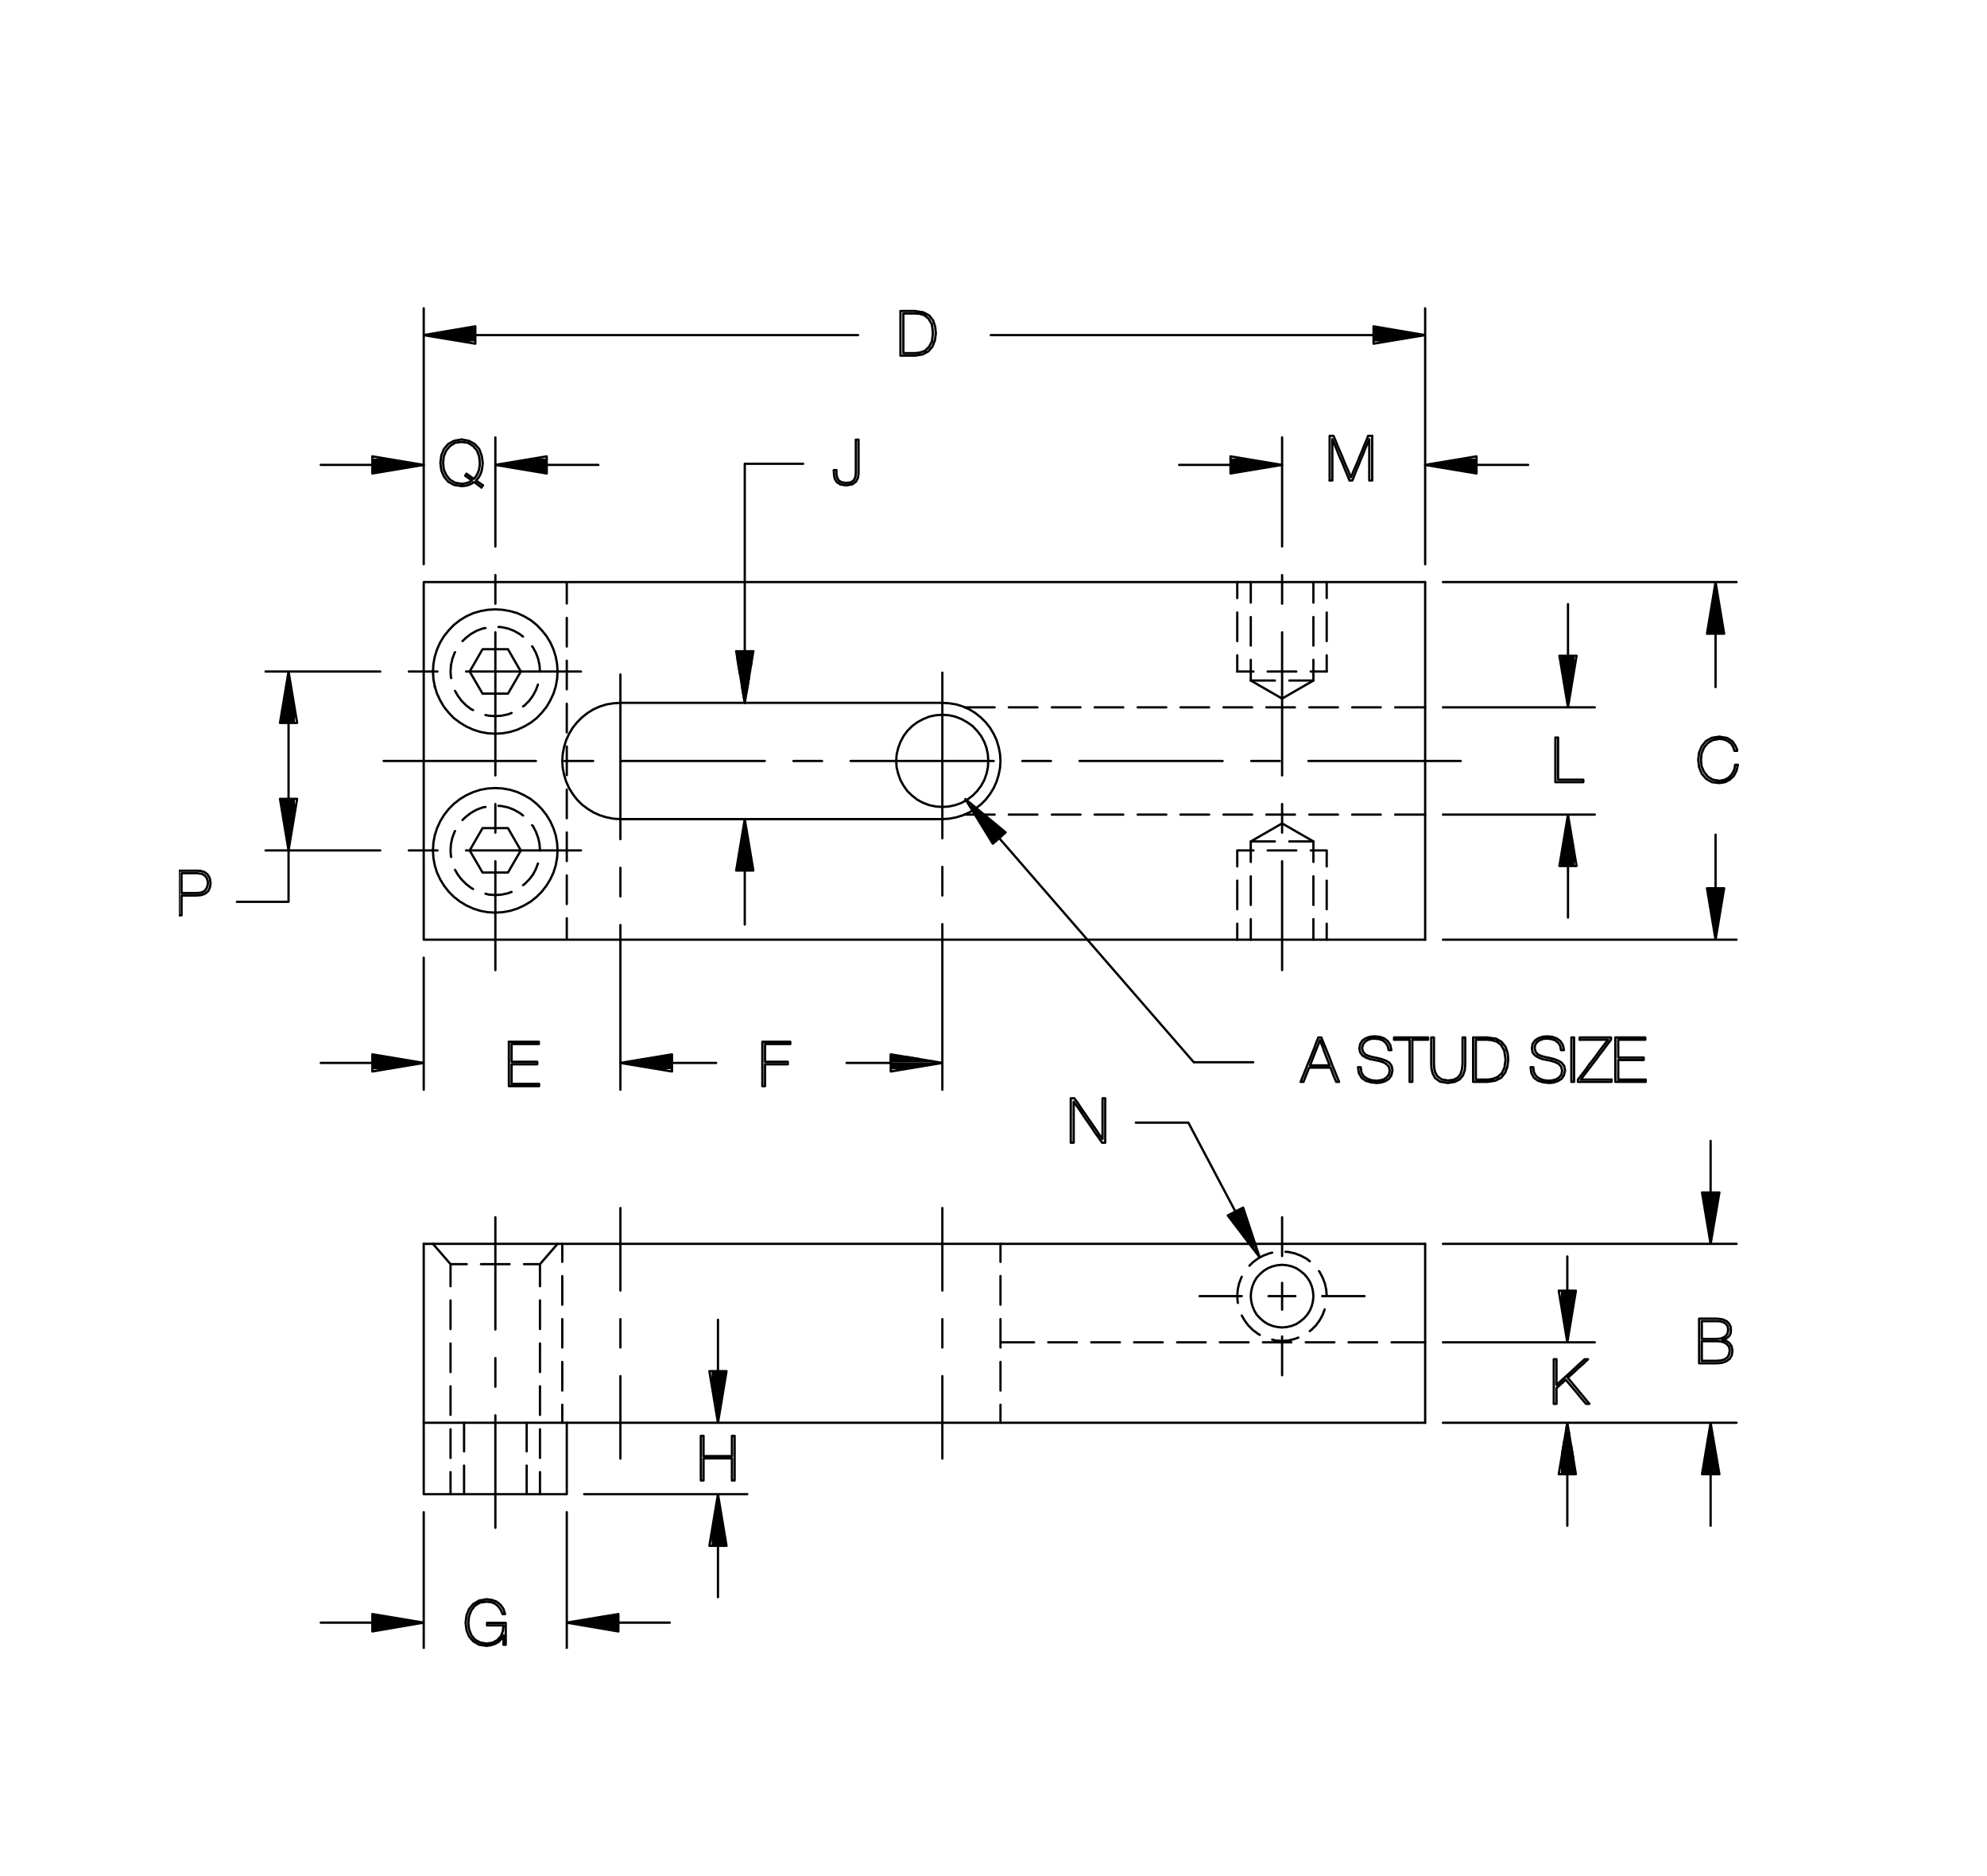 <?xml version="1.0" encoding="utf-8"?>
<!-- Generator: Adobe Illustrator 15.1.0, SVG Export Plug-In . SVG Version: 6.00 Build 0)  -->
<!DOCTYPE svg PUBLIC "-//W3C//DTD SVG 1.1//EN" "http://www.w3.org/Graphics/SVG/1.1/DTD/svg11.dtd">
<svg version="1.1" id="Layer_1" xmlns="http://www.w3.org/2000/svg" xmlns:xlink="http://www.w3.org/1999/xlink" x="0px" y="0px"
	 width="250px" height="236px" viewBox="0 0 250 236" enable-background="new 0 0 250 236" xml:space="preserve">
<g>
	<g>
		<defs>
			<rect id="SVGID_1_" x="22.5" y="38.5" width="197" height="169"/>
		</defs>
		<clipPath id="SVGID_2_">
			<use xlink:href="#SVGID_1_"  overflow="visible"/>
		</clipPath>
		<g clip-path="url(#SVGID_2_)">
			<defs>
				<rect id="SVGID_3_" x="22.42" y="38.46" width="197.04" height="168.96"/>
			</defs>
			<clipPath id="SVGID_4_">
				<use xlink:href="#SVGID_3_"  overflow="visible"/>
			</clipPath>
			
				<path clip-path="url(#SVGID_4_)" fill="none" stroke="#000000" stroke-width="0.288" stroke-linecap="round" stroke-linejoin="round" stroke-miterlimit="10" d="
				M124.347,95.732l-0.057-0.822l-0.17-0.822l-0.283-0.766l-0.396-0.737l-0.511-0.652l-0.566-0.596l-0.681-0.481l-0.708-0.397
				l-0.794-0.312l-0.793-0.17l-0.822-0.057l-0.822,0.057l-0.822,0.17l-0.765,0.312l-0.737,0.397l-0.652,0.481l-0.595,0.596
				l-0.482,0.652l-0.397,0.737l-0.283,0.766l-0.198,0.822l-0.057,0.822l0.057,0.822l0.198,0.794l0.283,0.793l0.397,0.708
				l0.482,0.681l0.595,0.567l0.652,0.51l0.737,0.396l0.765,0.284l0.822,0.17l0.822,0.057l0.822-0.057l0.793-0.17l0.794-0.284
				l0.708-0.396l0.681-0.51l0.566-0.567l0.511-0.681l0.396-0.708l0.283-0.793l0.17-0.794L124.347,95.732 M54.474,156.478
				l2.211,2.551h2.041 M60.512,159.028h3.6 M65.926,159.028h2.013l2.211-2.551 M66.266,178.984v3.6 M66.266,184.37v3.6
				 M67.938,161.807v-2.778 M67.938,163.592v3.601 M67.938,169.006v3.601 M67.938,174.392v3.601 M67.938,179.806v3.601
				 M67.938,185.191v2.778 M56.685,161.807v-2.778 M56.685,163.592v3.601 M56.685,169.006v3.601 M56.685,174.392v3.601
				 M56.685,179.806v3.601 M56.685,185.191v2.778 M58.386,182.584v-3.6 M58.386,184.37v3.6 M67.938,106.985l-0.057-0.822
				l-0.17-0.766l-0.284-0.765l-0.368-0.708l-0.114-0.113 M65.812,102.591l-0.454-0.34l-0.708-0.397l-0.737-0.284l-0.794-0.17
				l-0.396-0.028 M61.079,101.514l-0.34,0.057l-0.766,0.284l-0.708,0.397l-0.624,0.482l-0.454,0.425"/>
			
				<path clip-path="url(#SVGID_4_)" fill="none" stroke="#000000" stroke-width="0.288" stroke-linecap="round" stroke-linejoin="round" stroke-miterlimit="10" d="
				M57.252,104.547l-0.057,0.085l-0.283,0.765l-0.17,0.766l-0.057,0.822l0.057,0.794l0.029,0.028 M57.252,109.423l0.34,0.595
				l0.482,0.624l0.567,0.567l0.624,0.482l0.255,0.142 M61.079,112.428l0.425,0.113l0.822,0.057l0.793-0.057l0.794-0.17l0.454-0.17
				 M65.812,111.351l0.199-0.142l0.567-0.567l0.482-0.624l0.368-0.708l0.255-0.681 M67.938,106.985L67.938,106.985 M70.149,106.985
				l-0.057-0.963l-0.17-0.936l-0.284-0.879l-0.396-0.878l-0.482-0.794l-0.595-0.765l-0.652-0.652l-0.737-0.596l-0.822-0.481
				l-0.851-0.397l-0.907-0.284l-0.935-0.17l-0.936-0.057l-0.964,0.057l-0.936,0.17l-0.878,0.284l-0.879,0.397l-0.793,0.481
				l-0.766,0.596l-0.652,0.652l-0.595,0.765l-0.482,0.794l-0.397,0.878l-0.283,0.879l-0.17,0.936l-0.057,0.963l0.057,0.936
				l0.17,0.936l0.283,0.907l0.397,0.85l0.482,0.794l0.595,0.765l0.652,0.652l0.766,0.595l0.793,0.482l0.879,0.397l0.878,0.284
				l0.936,0.17l0.964,0.057l0.936-0.057l0.935-0.17l0.907-0.284l0.851-0.397l0.822-0.482l0.737-0.595l0.652-0.652l0.595-0.765
				l0.482-0.794l0.396-0.85l0.284-0.907l0.17-0.936L70.149,106.985 M70.149,84.479l-0.057-0.936l-0.17-0.936L69.639,81.7
				l-0.396-0.878l-0.482-0.794l-0.595-0.737l-0.652-0.68l-0.737-0.595l-0.822-0.482l-0.851-0.397l-0.907-0.255l-0.935-0.17
				l-0.936-0.057l-0.964,0.057l-0.936,0.17l-0.878,0.255l-0.879,0.397l-0.793,0.482l-0.766,0.595l-0.652,0.68l-0.595,0.737
				l-0.482,0.794L54.984,81.7l-0.283,0.907l-0.17,0.936l-0.057,0.936l0.057,0.935l0.17,0.936"/>
			
				<path clip-path="url(#SVGID_4_)" fill="none" stroke="#000000" stroke-width="0.288" stroke-linecap="round" stroke-linejoin="round" stroke-miterlimit="10" d="
				M54.701,86.349l0.283,0.907l0.397,0.85l0.482,0.822l0.595,0.737l0.652,0.681l0.766,0.567l0.793,0.481l0.879,0.397l0.878,0.284
				l0.936,0.17l0.964,0.057l0.936-0.057l0.935-0.17l0.907-0.284l0.851-0.397l0.822-0.481l0.737-0.567l0.652-0.681l0.595-0.737
				l0.482-0.822l0.396-0.85l0.284-0.907l0.17-0.936l0.057-0.935 M67.938,84.479l-0.057-0.794l-0.17-0.793l-0.284-0.766l-0.368-0.68
				l-0.114-0.142 M65.812,80.085l-0.454-0.34l-0.708-0.397l-0.737-0.283l-0.794-0.17l-0.396-0.028 M61.079,79.008l-0.34,0.057
				l-0.766,0.283l-0.708,0.397l-0.624,0.482l-0.454,0.425 M57.252,82.041l-0.057,0.085l-0.283,0.766l-0.17,0.793l-0.057,0.794
				l0.057,0.793l0.029,0.028 M57.252,86.916l0.34,0.595l0.482,0.652l0.567,0.567l0.624,0.481l0.255,0.114 M61.079,89.949
				l0.425,0.085l0.822,0.057l0.793-0.057l0.794-0.17l0.454-0.17 M65.812,88.872l0.199-0.142l0.567-0.567l0.482-0.652l0.368-0.708
				l0.255-0.68 M67.938,84.479L67.938,84.479 M161.311,103.583l3.939,2.268 M161.311,103.583l-3.94,2.268 M161.311,87.88
				l3.939-2.268 M161.311,87.88l-3.94-2.268v-2.608 M157.37,81.219v-3.6 M157.37,75.805v-2.58 M165.25,83.004v2.608 M165.25,81.219
				v-3.6 M165.25,75.805v-2.58 M155.67,82.438v2.041 M155.67,80.652v-3.6 M155.67,75.237v-2.012 M166.923,82.438v2.041
				 M166.923,80.652v-3.6 M166.923,75.237v-2.012"/>
			
				<path clip-path="url(#SVGID_4_)" fill="none" stroke="#000000" stroke-width="0.288" stroke-linecap="round" stroke-linejoin="round" stroke-miterlimit="10" d="
				M160.403,105.851h-3.033 M162.218,105.851h3.032 M160.403,85.612h-3.033 M162.218,85.612h3.032 M165.25,115.631v2.579
				 M165.25,113.845v-3.6 M165.25,108.431v-2.58 M157.37,115.631v2.579 M157.37,113.845v-3.6 M157.37,108.431v-2.58
				 M166.923,116.197v2.013 M166.923,114.383v-3.6 M166.923,108.998v-2.013 M155.67,116.197v2.013 M155.67,114.383v-3.6
				 M155.67,108.998v-2.013 M155.67,84.479h2.04 M159.496,84.479h3.6 M164.91,84.479h2.013 M157.71,106.985h-2.04 M159.496,106.985
				h3.6 M164.91,106.985h2.013 M165.193,162.43l0.057,0.624 M165.193,162.43l-0.142-0.595l-0.227-0.567l-0.34-0.538l-0.397-0.454
				l-0.481-0.396l-0.511-0.341l-0.566-0.227l-0.596-0.142l-0.623-0.057l-0.624,0.057l-0.595,0.142l-0.567,0.227l-0.538,0.341
				l-0.454,0.396l-0.425,0.454l-0.312,0.538l-0.227,0.567l-0.142,0.595l-0.057,0.624l0.057,0.623l0.142,0.596l0.227,0.566
				l0.312,0.539l0.425,0.453l0.454,0.397l0.538,0.34l0.567,0.227l0.595,0.142l0.624,0.057l0.623-0.057l0.596-0.142l0.566-0.227
				l0.511-0.34l0.481-0.397l0.397-0.453l0.34-0.539l0.227-0.566l0.142-0.596l0.057-0.623 M166.923,163.054l-0.057-0.794l-0.17-0.794
				l-0.284-0.736l-0.368-0.709l-0.085-0.113 M164.797,158.66l-0.453-0.341l-0.709-0.368l-0.737-0.283l-0.794-0.17l-0.368-0.028
				 M160.063,157.583l-0.341,0.085l-0.765,0.283l-0.681,0.368l-0.652,0.482l-0.425,0.425"/>
			
				<path clip-path="url(#SVGID_4_)" fill="none" stroke="#000000" stroke-width="0.288" stroke-linecap="round" stroke-linejoin="round" stroke-miterlimit="10" d="
				M156.236,160.615l-0.057,0.114l-0.283,0.736l-0.17,0.794l-0.057,0.794l0.057,0.793l0.028,0.058 M156.236,165.491l0.34,0.596
				l0.482,0.651l0.566,0.567l0.652,0.481l0.227,0.142 M160.063,168.524l0.453,0.113l0.794,0.057l0.793-0.057l0.794-0.198l0.454-0.17
				 M164.797,167.447l0.198-0.142l0.567-0.567l0.481-0.651l0.368-0.681l0.256-0.681 M166.923,163.054L166.923,163.054
				 M166.355,163.054h5.329 M62.326,68.746V55.027 M62.326,72.346v3.6 M62.326,79.546v18 M62.326,101.146v3.6 M62.326,108.346
				v13.691 M161.311,68.746V55.027 M161.311,72.346v3.6 M161.311,79.546v18 M161.311,101.146v3.6 M161.311,108.346v13.691
				 M175.087,168.864h4.223 M173.272,168.864h-3.6 M167.887,168.864h-3.6 M162.473,168.864H158.9 M157.087,168.864h-3.601
				 M151.701,168.864h-3.6 M146.287,168.864h-3.6 M140.901,168.864h-3.601 M135.487,168.864h-3.601 M130.102,168.864h-4.224
				 M70.745,158.745v-2.268 M70.745,160.53v3.601 M70.745,165.944v3.572 M70.745,171.33v3.601 M70.745,176.716v2.269
				 M125.878,158.745v-2.268 M125.878,160.53v3.601 M125.878,165.944v3.572 M125.878,171.33v3.601 M125.878,176.716v2.269
				 M125.141,102.478h-3.77 M126.927,102.478h3.6 M132.341,102.478h3.6 M137.727,102.478h3.6 M143.141,102.478h3.6 M148.526,102.478
				h3.6 M153.94,102.478h3.6 M159.326,102.478h3.6 M164.74,102.478h3.6 M170.126,102.478h3.6 M175.54,102.478h3.77 M125.141,88.985
				h-3.77 M126.927,88.985h3.6 M132.341,88.985h3.6 M137.727,88.985h3.6 M143.141,88.985h3.6 M148.526,88.985h3.6 M153.94,88.985
				h3.6 M159.326,88.985h3.6 M164.74,88.985h3.6 M170.126,88.985h3.6 M175.54,88.985h3.77"/>
			
				<path clip-path="url(#SVGID_4_)" fill="none" stroke="#000000" stroke-width="0.288" stroke-linecap="round" stroke-linejoin="round" stroke-miterlimit="10" d="
				M119.443,102.988l-0.879,0.057 M119.443,102.988l0.878-0.17l0.822-0.255l0.822-0.368l0.737-0.454l0.709-0.539l0.623-0.624
				l0.539-0.709l0.453-0.737l0.368-0.822l0.256-0.85l0.17-0.851l0.057-0.878l-0.057-0.879l-0.17-0.879l-0.256-0.85l-0.368-0.794
				l-0.453-0.765l-0.539-0.68l-0.623-0.624l-0.709-0.567l-0.737-0.454l-0.822-0.368l-0.822-0.255l-0.878-0.142l-0.879-0.057
				 M78.058,88.418l-0.879,0.057l-0.878,0.142l-0.822,0.255l-0.822,0.368l-0.737,0.454l-0.708,0.567l-0.624,0.624l-0.539,0.68
				l-0.454,0.765l-0.369,0.794l-0.255,0.85l-0.17,0.879l-0.057,0.879l0.057,0.878l0.17,0.851l0.255,0.85l0.369,0.822l0.454,0.737
				l0.539,0.709l0.624,0.624l0.708,0.539l0.737,0.454l0.822,0.368l0.822,0.255l0.878,0.17l0.879,0.057h40.506 M118.564,88.418
				H78.058 M67.428,95.732H48.267 M71.028,95.732h3.6 M78.228,95.732h18 M99.828,95.732h3.6 M107.028,95.732h18 M128.627,95.732
				h3.601 M135.827,95.732h18 M157.427,95.732h3.601 M164.627,95.732h19.162 M71.312,115.517v2.693 M71.312,113.731v-3.6
				 M71.312,108.317v-3.6 M71.312,102.932v-3.6 M71.312,97.518v-3.6 M71.312,92.132v-3.6 M71.312,86.718v-3.6 M71.312,81.332v-3.6
				 M71.312,75.918v-2.693 M53.312,73.225v44.985 M179.31,156.478v22.507 M179.31,118.21H53.312 M53.312,73.225H179.31
				 M71.312,178.984v8.985h-18v-8.985v-22.507"/>
			
				<path clip-path="url(#SVGID_4_)" fill="none" stroke="#000000" stroke-width="0.288" stroke-linecap="round" stroke-linejoin="round" stroke-miterlimit="10" d="
				M53.312,178.984H179.31 M179.31,118.21V73.225 M179.31,156.478H53.312 M181.55,88.985h19.104 M200.654,102.478H181.55
				 M197.281,108.941v6.491 M197.281,82.494v-6.491 M197.962,106.56v2.381 M197.962,106.56l-0.284-1.701v4.082h-0.283v-5.783
				 M197.111,103.499v5.442h-0.283v-3.742l-0.284,1.701v2.041 M196.204,108.941h2.154 M196.204,108.941l1.077-6.463l1.077,6.463
				 M197.962,84.903v-2.409h-0.284v4.11l-0.283,1.701v-5.811h-0.283v5.471l-0.283-1.701v-3.77h-0.284v2.069 M196.204,82.494h2.154
				 M196.204,82.494l1.077,6.491l1.077-6.491 M181.55,73.225h36.935 M218.484,118.21H181.55 M215.848,86.434v-6.718
				 M215.848,105.001v6.746 M216.67,79.716v-1.531 M216.67,79.716h-0.283v-3.231l-0.283-1.701v4.932h-0.284v-6.293l-0.283,1.701
				v4.592h-0.283v-2.892l-0.283,1.701v1.19h-0.199h2.154 M214.771,79.716l1.077-6.491l1.077,6.491 M216.67,111.747v1.531
				l-0.283,1.701v-3.231h-0.283v4.932 M215.819,118.04v-6.293h-0.283v4.592l-0.283-1.701v-2.892h-0.283v1.19 M214.771,111.747h2.154
				 M214.771,111.747l1.077,6.463l1.077-6.463 M200.654,168.864H181.55 M197.196,185.447v6.491 M197.196,162.373v-4.309
				 M197.962,183.576v1.871 M197.962,183.576l-0.284-1.701v3.572h-0.283v-5.272 M197.111,179.494v5.953h-0.283v-4.252l-0.284,1.7
				v2.552"/>
			
				<path clip-path="url(#SVGID_4_)" fill="none" stroke="#000000" stroke-width="0.288" stroke-linecap="round" stroke-linejoin="round" stroke-miterlimit="10" d="
				M196.119,185.447h2.154 M196.119,185.447l1.077-6.463l1.077,6.463 M197.962,164.272v-1.899h-0.284v3.6l-0.283,1.701v-5.301
				h-0.283v5.981l-0.283-1.701v-4.28h-0.284v2.58 M196.119,162.373h2.154 M196.119,162.373l1.077,6.491l1.077-6.491 M181.55,156.478
				h36.935 M218.484,178.984H181.55 M215.225,185.447v6.491 M215.225,150.015v-6.491 M216.104,184.143v1.305h-0.284v-2.977
				l-0.283-1.645v4.621h-0.283v-6.293 M214.97,180.515v4.933h-0.284v-3.231l-0.283,1.7v1.531h-0.255h2.183 M214.147,185.447
				l1.077-6.463l1.105,6.463 M216.104,151.347v-1.332 M216.104,151.347l-0.284,1.672v-3.004h-0.283v4.648l-0.283,1.673v-6.321
				h-0.283v4.932l-0.284-1.7v-3.231h-0.283v1.53 M214.147,150.015h2.183 M214.147,150.015l1.077,6.463l1.105-6.463 M192.264,58.485
				h-6.491 M154.819,58.485h-6.463 M183.222,57.833h2.551v0.284h-4.251L179.82,58.4h5.952v0.284h-5.271l1.7,0.283h3.571v0.284h-1.87
				 M185.772,59.562v-2.154l-6.463,1.077L185.772,59.562 M157.37,57.833h-2.551 M157.37,57.833l1.701,0.284h-4.252V58.4h5.952
				 M160.092,58.684h-5.272v0.283h3.571l-1.701,0.284h-1.87 M154.819,59.562v-2.154l6.491,1.077L154.819,59.562"/>
			
				<path clip-path="url(#SVGID_4_)" fill="none" stroke="#000000" stroke-width="0.288" stroke-linecap="round" stroke-linejoin="round" stroke-miterlimit="10" d="
				M161.311,153.133v4.875 M75.28,58.485h-6.491 M46.849,58.485h-6.491 M66.238,57.833h2.551v0.284h-4.252L62.836,58.4h5.953v0.284
				h-5.272l1.701,0.283h3.572v0.284h-1.871 M68.789,59.562v-2.154l-6.463,1.077L68.789,59.562 M49.4,57.833h-2.551 M49.4,57.833
				l1.701,0.284h-4.252V58.4h5.953 M52.122,58.684h-5.272v0.283h3.572L48.72,59.25h-1.871 M46.849,59.562v-2.154l6.463,1.077
				L46.849,59.562 M62.326,153.133v14.116 M62.326,170.849v3.6 M62.326,178.049v14.145 M58.641,84.479h14.457 M55.041,84.479h-3.6
				 M47.841,84.479H33.413 M58.641,106.985h14.457 M55.041,106.985h-3.6 M47.841,106.985H33.413 M36.305,106.985v6.463h-6.492
				 M36.957,90.941V88.39l-0.284-1.701v4.252H36.39v-5.953 M36.106,85.669v5.272h-0.283V87.37l-0.284,1.701v1.871 M35.228,90.941
				h2.154 M35.228,90.941l1.077-6.463l1.077,6.463 M36.957,100.494v2.58 M36.957,100.494h-0.284v4.28l-0.283,1.701v-5.981h-0.284
				v5.301l-0.283-1.701v-3.6h-0.284v1.899 M35.228,100.494h2.154 M35.228,100.494l1.077,6.491l1.077-6.491 M36.305,106.985V84.479
				 M93.705,103.045v13.266 M93.705,58.343h7.342 M93.705,58.343v30.075 M94.499,83.656v-1.729h-0.284v3.43l-0.284,1.701v-5.13
				h-0.283v6.151l-0.284-1.701v-4.45h-0.283v2.75l-0.284-1.701v-1.049h-0.17h2.154"/>
			
				<path clip-path="url(#SVGID_4_)" fill="none" stroke="#000000" stroke-width="0.288" stroke-linecap="round" stroke-linejoin="round" stroke-miterlimit="10" d="
				M92.628,81.927l1.077,6.491l1.077-6.491 M94.499,107.807v1.701 M94.499,107.807l-0.284-1.701v3.401h-0.284v-5.102
				 M93.648,103.385v6.123h-0.284v-4.422l-0.283,1.701v2.721h-0.284v-1.021 M92.628,109.508h2.154 M92.628,109.508l1.077-6.463
				l1.077,6.463 M107.963,42.158h-48.16 M124.659,42.158h48.159 M59.803,41.393h-2.013 M59.803,41.393v0.283h-3.685l-1.644,0.284
				h5.329v0.283h-5.981l1.701,0.284h4.28v0.283h-2.58 M59.803,43.235v-2.183l-6.491,1.105L59.803,43.235 M172.818,41.393h1.984
				l1.673,0.283h-3.657v0.284h5.301 M178.771,42.243h-5.953v0.284h4.252l-1.7,0.283h-2.552 M172.818,43.235v-2.183l6.491,1.105
				L172.818,43.235 M53.312,38.785v32.201 M179.31,70.986V38.785 M53.312,120.478v16.611 M46.849,133.715h-6.491 M46.849,132.95
				h1.871l1.701,0.283h-3.572v0.283h5.272 M52.802,133.801h-5.953v0.283h4.252l-1.701,0.283h-2.551 M46.849,134.793v-2.154
				l6.463,1.076L46.849,134.793 M84.549,133.715h5.556 M106.518,133.715h5.556 M84.549,132.95H82.65 M84.549,132.95v0.283h-3.6
				l-1.701,0.283h5.301v0.284h-5.981l1.701,0.283h4.28v0.283h-2.58 M84.549,134.793v-2.154l-6.491,1.076L84.549,134.793
				 M112.073,132.95h1.871l1.701,0.283h-3.572v0.283h5.272"/>
			
				<path clip-path="url(#SVGID_4_)" fill="none" stroke="#000000" stroke-width="0.288" stroke-linecap="round" stroke-linejoin="round" stroke-miterlimit="10" d="
				M118.026,133.801h-5.953v0.283h4.252l-1.701,0.283h-2.551 M112.073,134.793v-2.154l6.491,1.076L112.073,134.793 M78.058,137.089
				v-20.721 M78.058,112.768v-3.6 M78.058,105.568V84.847 M118.564,116.254v20.834 M118.564,112.654v-3.6 M118.564,105.455V84.62
				 M90.332,194.461v6.463 M90.332,172.492v-6.463 M91.097,192.59v1.871 M91.097,192.59l-0.283-1.7v3.571H90.53v-5.272
				 M90.247,188.508v5.953h-0.284v-4.252l-0.283,1.701v2.551 M89.255,194.461h2.154 M89.255,194.461l1.077-6.491l1.077,6.491
				 M91.097,174.392v-1.899h-0.283v3.601l-0.284,1.7v-5.301h-0.283v5.981l-0.284-1.701v-4.28H89.68v2.58 M89.255,172.492h2.154
				 M89.255,172.492l1.077,6.492l1.077-6.492 M94.017,187.97H73.495 M126.246,104.973v-0.482l-0.283-0.227v0.964l-0.283,0.255
				v-1.446l-0.284-0.255v1.956l-0.283,0.227v-2.41l-0.283-0.227v2.693l-0.283-0.482v-2.438l-0.284-0.255v2.239l-0.283-0.454v-2.013
				l-0.283-0.227v1.786l-0.283-0.482v-1.531l-0.284-0.255v1.332l-0.283-0.453v-1.105l-0.283-0.227v0.879l-0.283-0.454v-0.68
				 M124.914,106.135l1.615-1.417l-5.073-4.195L124.914,106.135 M125.708,105.426l24.49,28.204h7.483 M157.994,156.704v0.822"/>
			
				<path clip-path="url(#SVGID_4_)" fill="none" stroke="#000000" stroke-width="0.288" stroke-linecap="round" stroke-linejoin="round" stroke-miterlimit="10" d="
				M157.994,156.704l-0.284-0.851v1.304l-0.283-0.368v-1.786l-0.283-0.851v2.269l-0.283-0.369v-2.749l-0.284-0.851v3.231
				l-0.283-0.396v-3.289l-0.283,0.143v2.777l-0.283-0.368v-2.268l-0.284,0.142v1.758l-0.283-0.369v-1.247l-0.283,0.142v0.737
				 M154.479,152.905l1.928-0.992 M154.479,152.905l3.997,5.244l-2.069-6.236 M155.442,152.424l-5.924-11.197h-6.604
				 M53.312,190.237V207.5 M71.312,207.5v-17.263 M77.803,204.127h6.463 M46.849,204.127h-6.491 M76.584,203.248h1.219
				 M76.584,203.248l-1.701,0.283h2.92v0.284h-4.621l-1.701,0.283h6.321v0.283h-5.018l1.672,0.283h3.345v0.284H76.13
				 M77.803,205.232v-2.183l-6.492,1.077L77.803,205.232 M48.04,203.248h-1.19v0.283h2.891l1.701,0.284h-4.592v0.283h6.293
				 M51.81,204.382h-4.96v0.283h3.288l-1.644,0.284h-1.644v0.283v-2.183l6.463,1.077l-6.463,1.105 M65.529,84.479l-1.616-2.807
				H60.71l-1.616,2.807l1.616,2.778h3.203L65.529,84.479 M63.914,104.179l1.616,2.806 M63.914,104.179H60.71l-1.616,2.806
				l1.616,2.778h3.203l1.616-2.778 M78.058,173.116v10.375 M78.058,169.517v-3.572 M78.058,162.345V151.97 M118.564,173.116v10.375
				 M118.564,169.517v-3.572"/>
			
				<path clip-path="url(#SVGID_4_)" fill="none" stroke="#000000" stroke-width="0.288" stroke-linecap="round" stroke-linejoin="round" stroke-miterlimit="10" d="
				M118.564,162.345V151.97 M159.609,163.054h3.373 M156.236,163.054h-5.301 M161.311,161.381v3.373 M161.311,168.127v4.876
				 M114.369,39.437h-0.708 M114.369,39.437h0.709l0.567,0.028l0.624,0.17l0.539,0.425l0.425,0.709l0.085,0.567l0.057,0.595
				l-0.113,0.992l-0.369,0.709l-0.51,0.482l-0.595,0.227l-0.624,0.085h-0.766h-0.737v-0.624v-0.624v-0.624v-0.624v-0.624v-0.624
				V40.06v-0.624 M113.292,44.737h0.936h0.907l0.936-0.142l0.737-0.397l0.51-0.595l0.312-0.794l0.114-0.878l-0.085-0.851
				l-0.255-0.765l-0.482-0.624l-0.737-0.396l-0.539-0.085l-0.51-0.085h-0.907h-0.936v0.708v0.68v0.708v0.709v0.68v0.708v0.709
				V44.737 M58.698,59.59l-0.17,0.255l0.85,0.595l-0.227,0.142l-0.227,0.114l-0.284,0.085l-0.284,0.057l-0.283,0.028l-0.822-0.142
				l-0.624-0.369l-0.482-0.595l-0.312-0.709L55.75,58.23l0.085-0.822l0.312-0.737l0.482-0.567l0.624-0.397l0.822-0.113l0.793,0.113
				l0.652,0.397l0.482,0.567l0.283,0.737l0.085,0.822l-0.028,0.454l-0.085,0.454l-0.17,0.425l-0.199,0.369l-0.283,0.312
				L58.698,59.59 M60.767,61.064l-0.198,0.255"/>
			
				<path clip-path="url(#SVGID_4_)" fill="none" stroke="#000000" stroke-width="0.288" stroke-linecap="round" stroke-linejoin="round" stroke-miterlimit="10" d="
				M60.767,61.064l-0.879-0.624l0.312-0.34l0.227-0.396l0.17-0.454l0.085-0.482l0.057-0.539l-0.142-0.936l-0.312-0.822l-0.567-0.624
				l-0.737-0.396l-0.907-0.17l-0.936,0.17l-0.737,0.396l-0.539,0.624l-0.34,0.822L55.41,58.23l0.113,0.936l0.34,0.793l0.539,0.652
				l0.737,0.397l0.936,0.142l0.369-0.028l0.34-0.057l0.312-0.113l0.283-0.142l0.284-0.17l0.907,0.681 M104.93,59.676l-0.028-0.51
				 M104.93,59.676l0.085,0.51l0.255,0.453l0.481,0.312l0.737,0.113l0.765-0.142l0.454-0.34l0.227-0.454l0.085-0.51v-0.425V58.23
				v-0.964v-0.964v-0.992h-0.34v0.935v0.936v0.936v0.963v0.454l-0.057,0.454l-0.17,0.397l-0.369,0.284l-0.624,0.085l-0.567-0.085
				l-0.369-0.227l-0.198-0.369l-0.085-0.453v-0.482h-0.34 M167.291,60.441h0.341v-0.652v-0.652v-0.652v-0.652v-0.652v-0.652v-0.624
				v-0.652l0.283,0.652l0.255,0.624l0.255,0.652l0.284,0.652l0.283,0.652l0.255,0.652l0.283,0.652l0.256,0.652h0.368l0.255-0.652
				l0.255-0.652l0.284-0.652l0.255-0.652l0.283-0.652l0.255-0.652l0.256-0.624l0.283-0.652v0.652v0.624v0.652v0.652v0.652v0.652
				v0.652v0.652h0.368v-0.708v-0.709v-0.68v-0.708v-0.709v-0.708v-0.68v-0.708"/>
			
				<path clip-path="url(#SVGID_4_)" fill="none" stroke="#000000" stroke-width="0.288" stroke-linecap="round" stroke-linejoin="round" stroke-miterlimit="10" d="
				M172.648,54.829h-0.51l-0.255,0.652l-0.284,0.652l-0.255,0.652l-0.283,0.652l-0.255,0.652l-0.284,0.652l-0.283,0.652
				l-0.255,0.652h-0.028l-0.255-0.652l-0.284-0.652l-0.283-0.652l-0.255-0.652l-0.283-0.652l-0.284-0.652l-0.255-0.652l-0.283-0.652
				h-0.482v0.708v0.68v0.708v0.709v0.68v0.708v0.709v0.708 M23.322,109.848H22.84 M23.322,109.848h0.51h0.51h0.51l0.567,0.085
				l0.369,0.227l0.227,0.312l0.114,0.34l0.028,0.284l-0.057,0.369l-0.142,0.34l-0.227,0.284l-0.397,0.198l-0.539,0.057h-0.964H22.84
				v-0.624v-0.624v-0.624v-0.624 M22.84,115.149H22.5 M22.84,115.149v-0.624v-0.624v-0.624v-0.624h0.935h0.964l0.624-0.057
				l0.482-0.198l0.369-0.312l0.198-0.454l0.085-0.539l-0.113-0.652L26.1,109.99l-0.369-0.284l-0.454-0.142l-0.397-0.028h-0.595
				H23.69h-0.595H22.5v0.708v0.681v0.708v0.708v0.709v0.68v0.708v0.709 M64.367,135.728v0.624 M64.367,135.728v-0.623v-0.596v-0.623
				h0.793h0.822h0.793h0.822v-0.312h-0.822h-0.793h-0.794h-0.822v-0.538v-0.567v-0.566v-0.567h0.85h0.851h0.878h0.851v-0.283h-0.936
				h-0.964h-0.935h-0.936"/>
			
				<path clip-path="url(#SVGID_4_)" fill="none" stroke="#000000" stroke-width="0.288" stroke-linecap="round" stroke-linejoin="round" stroke-miterlimit="10" d="
				M64.027,131.051v0.681v0.708v0.709v0.681v0.708v0.709v0.681v0.708h0.936h0.963h0.936h0.964v-0.283h-0.851h-0.878h-0.851h-0.878
				 M99.119,133.886v-0.312h-0.708h-0.709h-0.737h-0.708v-0.538v-0.567v-0.566v-0.567h0.793h0.794h0.793h0.794v-0.283h-0.879h-0.879
				h-0.878h-0.879v0.681v0.708v0.709v0.681v0.708v0.709v0.681v0.708h0.34v-0.68v-0.681v-0.709v-0.68h0.708h0.737h0.709H99.119
				 M165.591,131.192l0.283-0.68 M165.591,131.192l-0.255,0.709l-0.284,0.708l-0.283,0.709l-0.283,0.681l-0.284,0.708l-0.283,0.709
				l-0.283,0.681h0.368l0.341-0.879l0.368-0.907h0.651h0.681h0.681h0.68l0.341,0.907l0.368,0.879h0.368l-0.283-0.681l-0.283-0.709
				l-0.283-0.68l-0.256-0.709l-0.283-0.709l-0.283-0.708l-0.283-0.681l-0.284-0.708h-0.368 M165.137,133.233l-0.312,0.794
				 M165.137,133.233l0.312-0.794l0.312-0.793l0.312-0.794l0.312,0.794l0.284,0.793l0.312,0.794l0.312,0.794h-0.623h-0.624h-0.595
				h-0.624"/>
			
				<path clip-path="url(#SVGID_4_)" fill="none" stroke="#000000" stroke-width="0.288" stroke-linecap="round" stroke-linejoin="round" stroke-miterlimit="10" d="
				M175.059,132.1l-0.143-0.652l-0.312-0.481l-0.453-0.34l-0.567-0.199l-0.68-0.057l-0.539,0.057l-0.51,0.171l-0.426,0.283
				l-0.283,0.425l-0.113,0.567l0.113,0.538l0.283,0.369l0.426,0.255l0.51,0.198l0.567,0.113l0.566,0.113l0.539,0.17l0.396,0.228
				l0.312,0.34l0.113,0.481l-0.113,0.511l-0.283,0.34l-0.368,0.255l-0.426,0.114l-0.453,0.057l-0.624-0.057l-0.566-0.199
				l-0.454-0.312l-0.283-0.481l-0.085-0.652h-0.34l0.113,0.766l0.34,0.566l0.51,0.369l0.652,0.198l0.737,0.085l0.538-0.057
				l0.539-0.17l0.453-0.284l0.312-0.453l0.142-0.624l-0.113-0.566l-0.284-0.396l-0.425-0.256l-0.539-0.198l-0.566-0.142
				l-0.567-0.113l-0.51-0.142l-0.426-0.198l-0.283-0.341l-0.113-0.453l0.113-0.454l0.255-0.34l0.341-0.227l0.425-0.142l0.397-0.028
				l0.595,0.057l0.482,0.17l0.368,0.312l0.255,0.397l0.113,0.51H175.059 M177.354,131.476v-0.68 M177.354,131.476v0.652v0.652v0.68
				v0.652v0.681v0.651v0.652h0.34v-0.652v-0.651v-0.681v-0.652v-0.651v-0.681v-0.652v-0.68h0.992h0.992v-0.283h-0.539h-0.538h-0.511
				h-0.538h-0.539h-0.538h-0.539h-0.538v0.283h0.964h0.992"/>
			
				<path clip-path="url(#SVGID_4_)" fill="none" stroke="#000000" stroke-width="0.288" stroke-linecap="round" stroke-linejoin="round" stroke-miterlimit="10" d="
				M180.075,130.513v0.821v0.851v0.851v0.822l0.028,0.538l0.142,0.624l0.312,0.595l0.623,0.454l0.992,0.17l0.879-0.142l0.595-0.312
				l0.426-0.51l0.227-0.652l0.057-0.765v-0.851v-0.822v-0.851v-0.821h-0.34v0.821v0.851v0.822v0.851l-0.085,0.708l-0.17,0.567
				l-0.341,0.425l-0.538,0.284l-0.709,0.085l-0.794-0.143l-0.538-0.396l-0.283-0.51l-0.113-0.539l-0.028-0.481v-0.851v-0.822v-0.851
				v-0.821H180.075 M185.688,130.796h0.709h0.737l0.538,0.057l0.624,0.17l0.538,0.396l0.426,0.737l0.085,0.567l0.085,0.566
				l-0.142,1.021l-0.341,0.709l-0.51,0.453l-0.624,0.255l-0.623,0.085h-0.766h-0.737v-0.623v-0.624v-0.623v-0.624v-0.623v-0.624
				v-0.652V130.796 M185.348,136.097h0.907h0.907l0.964-0.142l0.736-0.369l0.511-0.623l0.283-0.766l0.113-0.907l-0.085-0.822
				l-0.255-0.765l-0.482-0.624l-0.736-0.425l-0.511-0.057l-0.51-0.085h-0.936h-0.907v0.68v0.709v0.708v0.709v0.681v0.708v0.709
				V136.097"/>
			
				<path clip-path="url(#SVGID_4_)" fill="none" stroke="#000000" stroke-width="0.288" stroke-linecap="round" stroke-linejoin="round" stroke-miterlimit="10" d="
				M196.771,132.1l-0.142-0.652l-0.312-0.481l-0.453-0.34l-0.596-0.199l-0.651-0.057l-0.539,0.057l-0.51,0.171l-0.426,0.283
				l-0.312,0.425l-0.085,0.567l0.085,0.538l0.312,0.369l0.426,0.255l0.51,0.198l0.567,0.113l0.566,0.113l0.511,0.17l0.425,0.228
				l0.283,0.34l0.113,0.481l-0.085,0.511l-0.283,0.34l-0.396,0.255l-0.426,0.114l-0.425,0.057l-0.652-0.057l-0.566-0.199
				l-0.426-0.312l-0.283-0.481l-0.085-0.652h-0.34l0.113,0.766l0.312,0.566l0.511,0.369l0.651,0.198l0.766,0.085l0.538-0.057
				l0.511-0.17l0.481-0.284l0.312-0.453l0.142-0.624l-0.113-0.566l-0.312-0.396l-0.425-0.256l-0.51-0.198l-0.567-0.142l-0.567-0.113
				l-0.51-0.142l-0.425-0.198l-0.284-0.341l-0.113-0.453l0.085-0.454l0.256-0.34l0.368-0.227l0.425-0.142l0.397-0.028l0.566,0.057
				l0.511,0.17l0.368,0.312l0.255,0.397l0.085,0.51H196.771 M197.707,136.097h0.34v-0.681v-0.709v-0.68v-0.709v-0.709v-0.708v-0.681
				v-0.708h-0.34v0.68v0.709v0.708v0.709v0.681v0.708v0.709V136.097 M198.756,130.796h0.878h0.907h0.879h0.907l-0.482,0.623
				l-0.481,0.624l-0.453,0.624l-0.482,0.651l-0.481,0.596l-0.454,0.651l-0.481,0.624l-0.482,0.623v0.284h0.539h0.51h0.539h0.538
				h0.511h0.538h0.511h0.538v-0.284"/>
			
				<path clip-path="url(#SVGID_4_)" fill="none" stroke="#000000" stroke-width="0.288" stroke-linecap="round" stroke-linejoin="round" stroke-miterlimit="10" d="
				M202.752,135.812h-0.964h-0.964h-0.963h-0.964l0.453-0.623l0.482-0.624l0.481-0.623l0.481-0.624l0.454-0.623l0.481-0.624
				l0.482-0.652l0.481-0.623v-0.283h-0.992h-0.964h-0.992h-0.991v0.283 M203.603,135.189v0.623 M203.603,135.189v-0.624v-0.595
				v-0.624h0.794h0.793h0.822h0.794v-0.312h-0.794h-0.822h-0.793h-0.794v-0.539v-0.566v-0.567v-0.566h0.851h0.851h0.85h0.851v-0.283
				h-0.936h-0.936h-0.935h-0.964v0.68v0.709v0.708v0.709v0.681v0.708v0.709v0.681h0.964h0.935h0.964h0.964v-0.284h-0.879h-0.85
				h-0.879h-0.851 M196.572,98.396h-0.878 M196.572,98.396h0.879h0.879h0.879v-0.312h-0.794h-0.794h-0.793h-0.794v-0.652V96.78V96.1
				v-0.652v-0.652v-0.68v-0.652v-0.68h-0.34v0.708v0.709v0.68v0.708v0.709v0.68v0.708v0.709"/>
			
				<path clip-path="url(#SVGID_4_)" fill="none" stroke="#000000" stroke-width="0.288" stroke-linecap="round" stroke-linejoin="round" stroke-miterlimit="10" d="
				M218.569,94.456l-0.028-0.198l-0.198-0.454l-0.369-0.539l-0.651-0.425l-0.992-0.17l-0.936,0.142l-0.737,0.397l-0.538,0.652
				l-0.341,0.794l-0.113,0.935l0.113,0.936l0.341,0.822l0.538,0.624l0.737,0.425l0.936,0.113l0.708-0.113l0.596-0.312l0.511-0.482
				l0.34-0.652l0.17-0.737h-0.34l-0.113,0.596l-0.284,0.567l-0.425,0.453l-0.539,0.284l-0.623,0.113l-0.822-0.142l-0.624-0.369
				l-0.481-0.595l-0.312-0.708l-0.085-0.822l0.085-0.822l0.312-0.737l0.481-0.567l0.624-0.368l0.822-0.142l0.538,0.057l0.482,0.198
				l0.425,0.312l0.283,0.425l0.171,0.51H218.569 M135.09,143.75h-0.368 M135.09,143.75v-0.624v-0.651v-0.652v-0.652v-0.651v-0.652
				v-0.623v-0.652l0.454,0.624l0.453,0.651l0.426,0.652l0.453,0.651l0.454,0.652l0.425,0.652l0.453,0.623l0.454,0.652h0.396v-0.681
				v-0.708v-0.709v-0.681v-0.708v-0.709v-0.681v-0.708h-0.34v0.623v0.652v0.651v0.624v0.652v0.651v0.624v0.651l-0.454-0.623
				l-0.425-0.652l-0.453-0.651l-0.454-0.652l-0.425-0.624l-0.454-0.651l-0.425-0.652l-0.453-0.623h-0.454v0.68v0.709v0.709v0.708
				v0.681v0.709v0.68v0.709"/>
			
				<path clip-path="url(#SVGID_4_)" fill="none" stroke="#000000" stroke-width="0.288" stroke-linecap="round" stroke-linejoin="round" stroke-miterlimit="10" d="
				M61.277,204.155v0.312h0.51h0.51h0.539h0.51l-0.085,0.766l-0.255,0.623l-0.454,0.482l-0.595,0.312l-0.737,0.113l-0.822-0.142
				l-0.652-0.368l-0.454-0.567l-0.283-0.736l-0.085-0.794l0.085-0.822l0.283-0.737l0.454-0.595l0.652-0.396l0.822-0.114l0.567,0.057
				l0.51,0.199l0.396,0.34l0.312,0.425l0.227,0.539h0.312l-0.198-0.652l-0.369-0.51l-0.482-0.397l-0.624-0.227l-0.652-0.085
				l-0.936,0.17l-0.737,0.426l-0.539,0.651l-0.312,0.794l-0.113,0.936l0.113,0.907l0.312,0.793l0.539,0.624l0.737,0.425l0.936,0.143
				l0.567-0.086l0.51-0.17l0.454-0.255l0.34-0.368l0.227-0.454h0.028v0.596v0.595h0.283v-0.68v-0.681v-0.68v-0.709h-0.567h-0.595
				h-0.595H61.277 M92.089,184.143v-0.68 M92.089,184.143v0.709v0.681v0.708h0.34v-0.708v-0.709v-0.681v-0.708v-0.709v-0.709v-0.68
				v-0.709h-0.34v0.624v0.651v0.624v0.651H91.21h-0.907h-0.907h-0.879v-0.651v-0.624v-0.651v-0.624h-0.34v0.709v0.68v0.709v0.709
				v0.68v0.709v0.709v0.708h0.34v-0.708v-0.681v-0.709v-0.68h0.879h0.907h0.907h0.879"/>
			
				<path clip-path="url(#SVGID_4_)" fill="none" stroke="#000000" stroke-width="0.288" stroke-linecap="round" stroke-linejoin="round" stroke-miterlimit="10" d="
				M195.495,176.603h0.341v-0.992v-0.991l0.595-0.539l0.567-0.51l0.623,0.736l0.652,0.766l0.624,0.766l0.651,0.765h0.426
				l-0.681-0.821l-0.681-0.822l-0.68-0.822l-0.681-0.822l0.652-0.566l0.623-0.596l0.652-0.566l0.624-0.596h-0.426l-0.879,0.794
				l-0.879,0.822l-0.878,0.793l-0.907,0.822v-0.794v-0.821v-0.794v-0.822h-0.341v0.709v0.68v0.709v0.709v0.708v0.681v0.709V176.603
				 M214.119,168.723h0.964h0.935l0.454,0.028l0.425,0.113l0.369,0.227l0.283,0.341l0.085,0.481l-0.085,0.454l-0.198,0.368
				l-0.341,0.255l-0.425,0.142l-0.567,0.057h-0.935h-0.964v-0.595v-0.624v-0.623V168.723 M214.346,171.501h-0.567 M214.346,171.501
				h0.566h0.539h0.566l0.652-0.057l0.539-0.199l0.425-0.312l0.255-0.453l0.085-0.567l-0.113-0.566l-0.283-0.397l-0.34-0.255
				l-0.341-0.113l-0.17-0.028l-0.028-0.028l0.368-0.085l0.312-0.198l0.227-0.228l0.142-0.312l0.028-0.368l-0.028-0.426l-0.198-0.396
				l-0.312-0.312l-0.511-0.228l-0.709-0.085h-0.538h-0.567h-0.566h-0.567v0.709v0.681v0.708v0.709v0.709v0.68v0.709v0.709"/>
			
				<polyline clip-path="url(#SVGID_4_)" fill="none" stroke="#000000" stroke-width="0.288" stroke-linecap="round" stroke-linejoin="round" stroke-miterlimit="10" points="
				214.119,166.2 215.083,166.2 216.018,166.2 216.443,166.229 216.84,166.342 217.152,166.54 217.379,166.852 217.436,167.277 
				217.379,167.674 217.209,167.985 216.925,168.213 216.528,168.383 216.018,168.439 215.083,168.439 214.119,168.439 
				214.119,167.872 214.119,167.306 214.119,166.767 214.119,166.2 			"/>
		</g>
	</g>
</g>
</svg>
